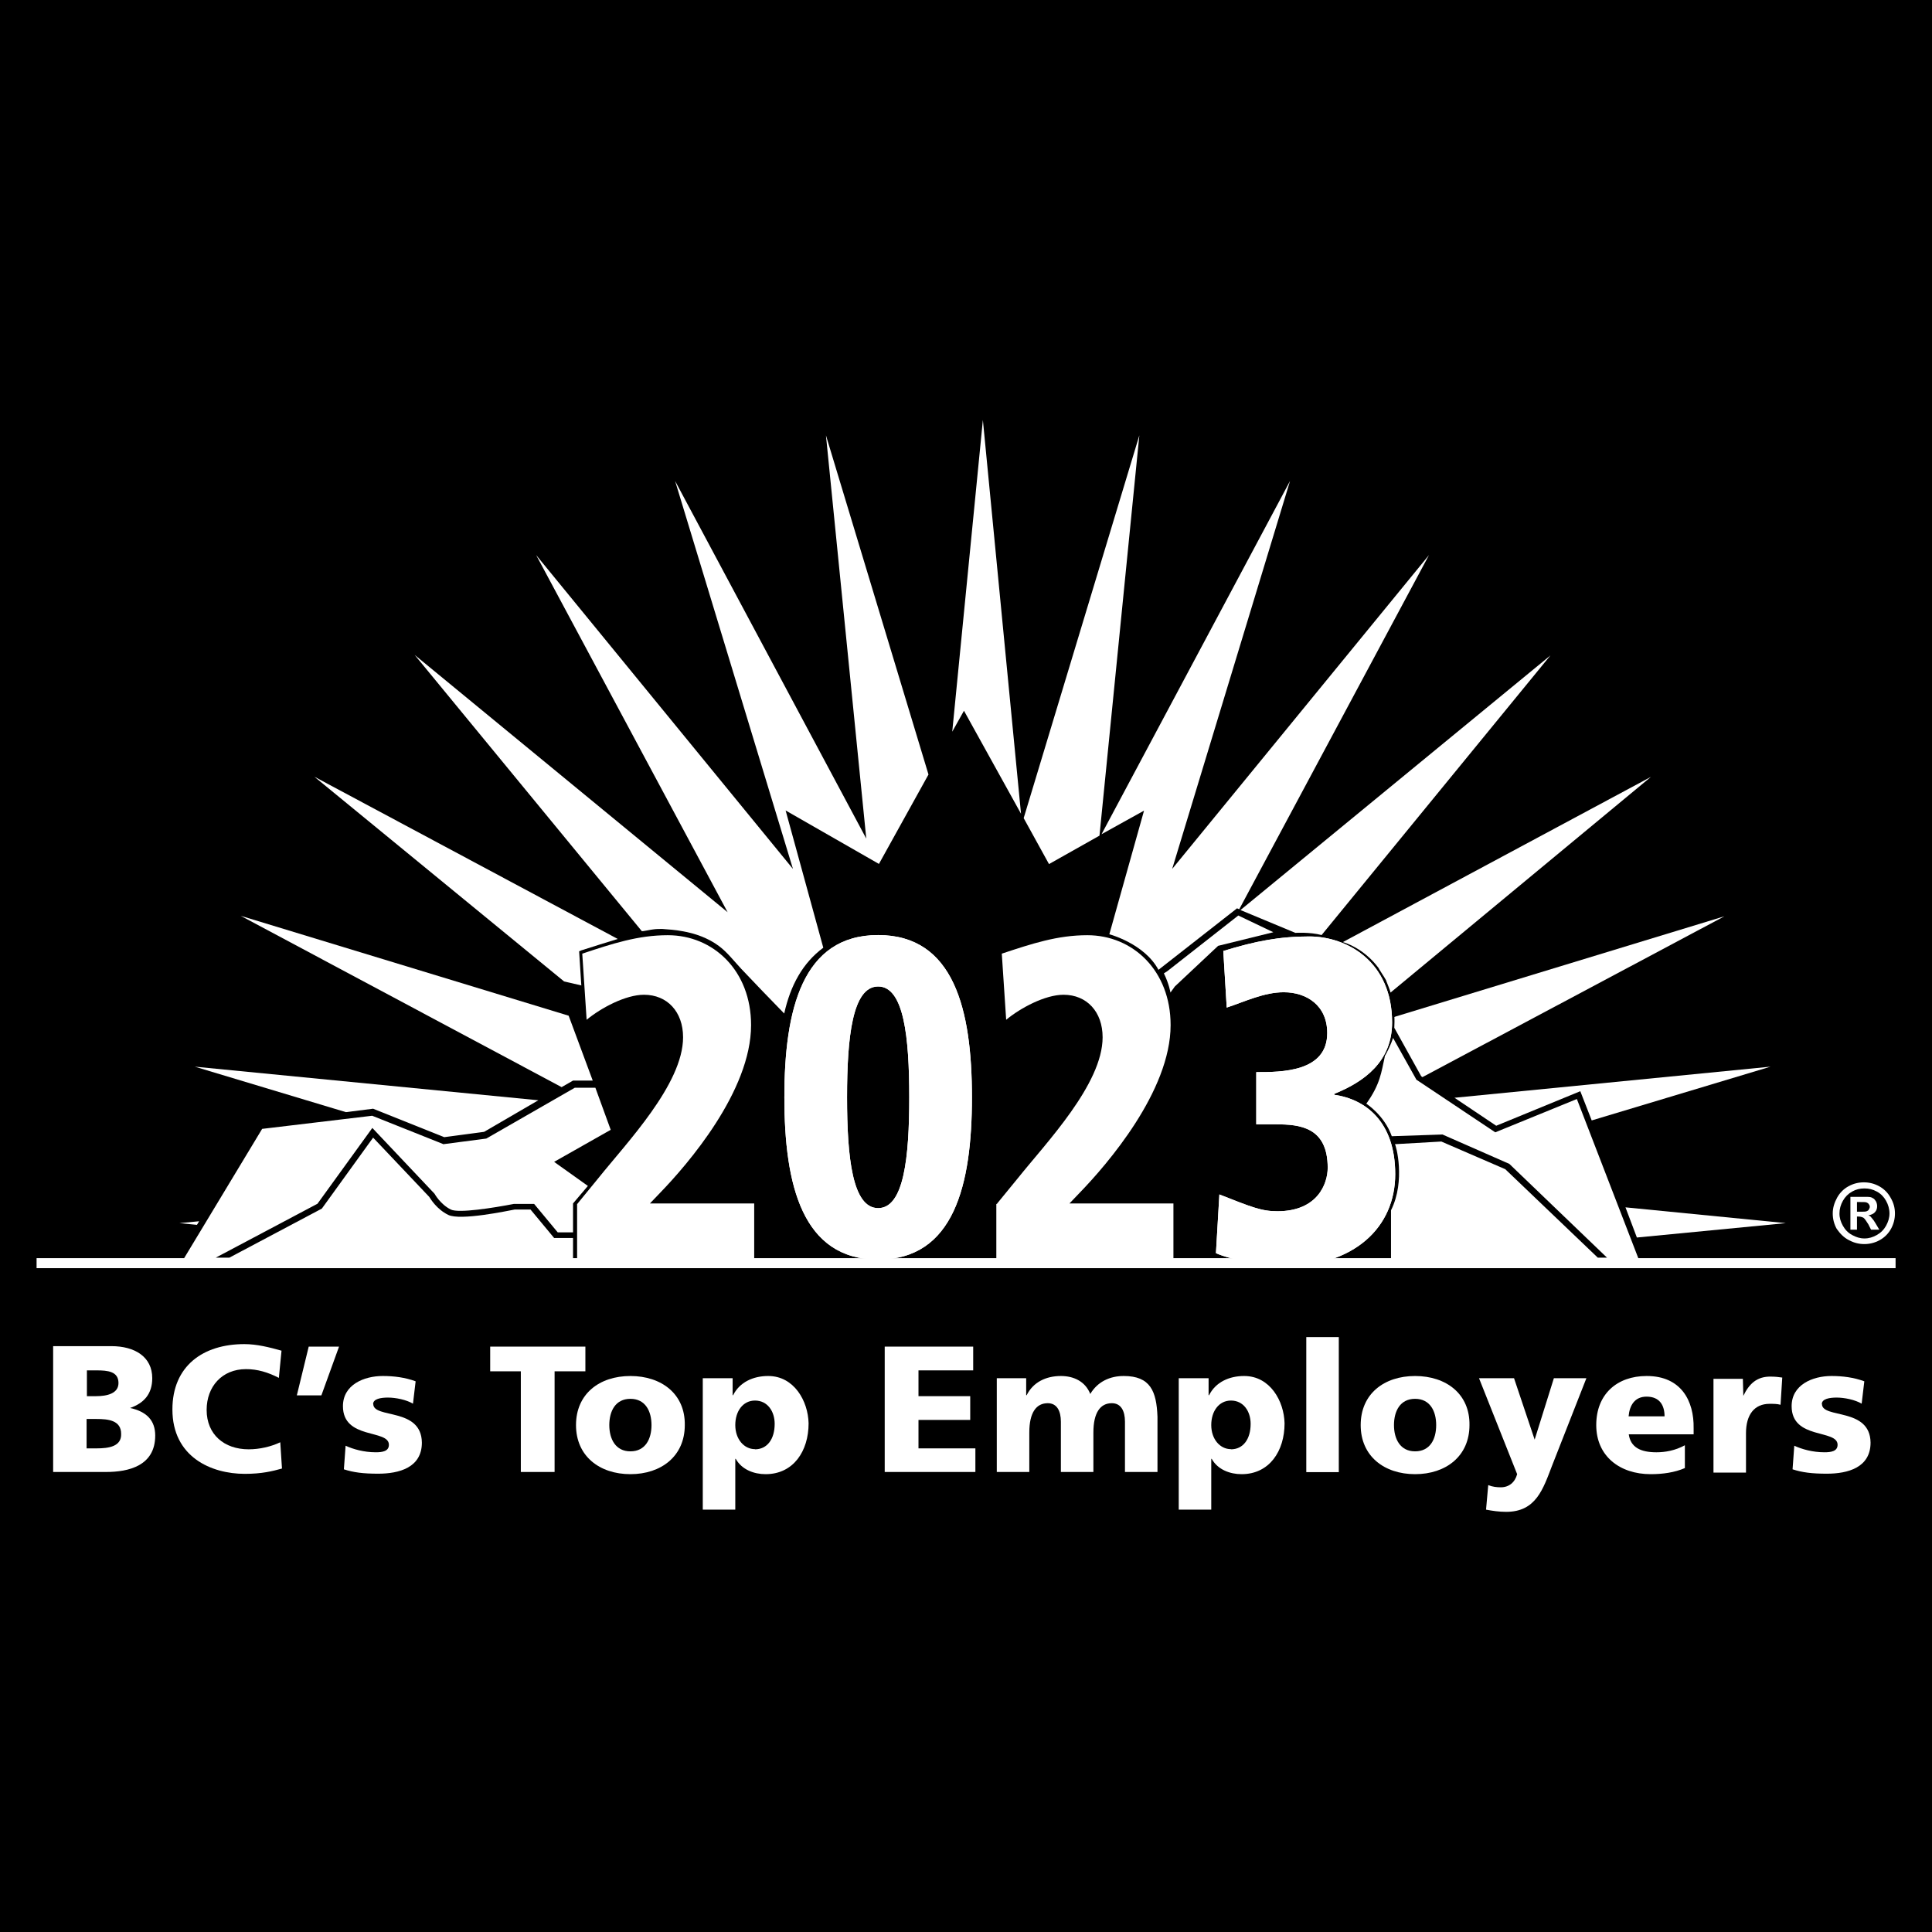 <svg xmlns="http://www.w3.org/2000/svg" id="Layer_2" viewBox="0 0 123.6 123.6"><defs><style>.cls-1{fill:#fff;}</style></defs><g id="Layer_1-2"><rect width="123.6" height="123.6"></rect></g><g><path class="cls-1" d="m77.94,60.5l-2.78,2.61-.28.39s-.08-.53-.42-1.23l.22-.14,4.54-3.56,2.24,1.07-3.53.87Z"></path><path class="cls-1" d="m41.06,59.57l-14.53-17.67,20.02,16.46-12.25-22.85,16.43,20.08-7.54-24.82,12.23,22.88-2.58-25.8,6.56,21.7-3.17,5.72-5.97-3.42,2.41,8.78c-1.32.98-2.1,2.41-2.5,4.21-.93-.95-1.85-1.91-2.75-2.86-.45-.48-.9-1.07-1.43-1.46-.67-.5-1.51-.81-2.36-.95-.42-.08-.84-.11-1.26-.14-.2,0-.39,0-.59.03-.08,0-.7.14-.73.11Z"></path><path class="cls-1" d="m118.29,79.34c.31.17.64.25.98.25s.67-.08.98-.25c.31-.17.56-.42.73-.73s.25-.64.25-.98-.08-.67-.28-1.01c-.17-.31-.42-.56-.73-.73s-.64-.25-.98-.25-.67.08-.98.25c-.31.17-.56.42-.73.73s-.28.64-.28,1.01c0,.34.08.67.25.98.22.31.45.56.79.73Zm-.39-2.52c.14-.25.34-.45.59-.59s.5-.2.79-.2.53.06.79.2.45.34.59.59c.14.25.22.53.22.81s-.08.53-.22.79c-.14.25-.34.45-.59.59s-.5.22-.79.22-.53-.08-.79-.22-.45-.34-.59-.59c-.14-.25-.22-.5-.22-.79s.08-.56.22-.81Z"></path><path class="cls-1" d="m118.8,77.83h.11c.11,0,.22.03.31.08.08.06.17.2.31.42l.17.34h.53l-.25-.42c-.08-.14-.14-.22-.17-.25-.06-.08-.11-.14-.14-.17s-.08-.06-.14-.08c.17-.03.31-.08.42-.2s.14-.25.14-.39c0-.11-.03-.22-.08-.31-.06-.08-.11-.17-.2-.2-.08-.06-.2-.08-.34-.08h-1.09v2.1h.42v-.84Zm0-.93h.17c.25,0,.39,0,.45.03s.11.06.14.11.06.08.06.17c0,.06-.03.11-.06.17-.03.06-.08.08-.14.11-.06.03-.22.03-.45.03h-.17v-.62Z"></path><polygon class="cls-1" points="95.72 72.02 101.1 69.81 101.83 71.68 113.27 68.24 93.05 70.23 95.72 72.02"></polygon><path class="cls-1" d="m89.21,65.77l1.71,3.08.08.06,19.32-10.29-21.06,6.42-.06.03c0-.06.03.03,0,.7Z"></path><path class="cls-1" d="m37.19,63.05l-.14-2.19.14-.06c.79-.25,1.57-.5,2.33-.73l-19.41-10.38,15.98,13.1,1.09.25Z"></path><polygon class="cls-1" points="36.66 69.13 37.92 69.13 36.38 64.98 15.4 58.59 35.93 69.55 36.66 69.13"></polygon><path class="cls-1" d="m74.12,62.04l5.02-3.93.14.06,12.14-22.66-16.43,20.08,7.54-24.82-12.06,22.6,2.72-1.51-2.22,7.91s2.24.59,3.14,2.27Z"></path><polygon class="cls-1" points="65.32 52.06 62.88 26.87 60.92 46.81 61.67 45.47 65.32 52.06"></polygon><polygon class="cls-1" points="70.34 53.46 72.89 27.85 65.49 52.34 67.11 55.28 70.34 53.46"></polygon><polygon class="cls-1" points="12.74 78.13 11.48 78.25 12.6 78.36 12.74 78.13"></polygon><path class="cls-1" d="m82.87,59.68s.93-.06,1.68.14l14.64-17.89-19.83,16.29,3.51,1.46Z"></path><polygon class="cls-1" points="23.87 70.93 28.42 72.75 30.97 72.41 34.44 70.39 12.46 68.24 22.13 71.15 23.87 70.93"></polygon><polygon class="cls-1" points="104.72 79.17 114.25 78.25 103.99 77.24 104.72 79.17"></polygon><path class="cls-1" d="m88.99,77.43v3.06h-52.33v-1.29h-1.21l-1.51-1.82h-1.01c-.45.08-3.48.73-4.26.34-.73-.36-1.12-1.01-1.21-1.15l-3.59-3.79-3.28,4.54-5.92,3.14h-.87l6.51-3.45,3.51-4.85,3.98,4.21s.36.67,1.04,1.01c.5.25,2.75-.11,4.04-.36h1.29l1.51,1.82h.98v-1.85l.95-1.12-2.16-1.54,3.62-2.05-.98-2.69h-1.32l-5.66,3.25-2.75.36-.06-.03-4.49-1.79-7.04.84-4.99,8.27H2.34v.64h118.93v-.64h-16.46l-3.93-10.18-5.22,2.13-5.05-3.37-.03-.06-1.46-2.61s-.14.48-.5,1.12l-.03.03v.06c-.22.98-.28,1.74-1.18,3,0,0,1.15.73,1.63,2.08l3.25-.11.06.03,4.21,1.85,6.25,6h-.59l-5.92-5.66-4.09-1.77-2.97.17c.06.03.7,2.33-.25,4.23Z"></path><g><path class="cls-1" d="m8.31,90.08h0c.9-.31,1.43-.9,1.43-1.91,0-1.37-1.12-2.05-2.61-2.05h-3.73v8.05h3.39c1.43,0,3.14-.39,3.14-2.33,0-.98-.56-1.54-1.63-1.77Zm-2.75-2.41h.62c.7,0,1.4.06,1.4.81,0,.67-.73.84-1.43.84h-.59s0-1.65,0-1.65Zm.62,4.99h-.64v-1.88h.64c.73,0,1.57.08,1.57.95.03.81-.79.93-1.57.93Z"></path><path class="cls-1" d="m15.91,92.72c-1.57,0-2.69-.95-2.69-2.52,0-1.49.98-2.61,2.52-2.61.73,0,1.4.2,2.1.56l.17-1.74c-.79-.22-1.57-.42-2.38-.42-2.64,0-4.6,1.4-4.6,4.18,0,3.03,2.47,4.12,4.63,4.12,1.09,0,1.77-.17,2.38-.34l-.11-1.68c-.59.28-1.32.45-2.02.45Z"></path><polygon class="cls-1" points="18.99 89.27 20.56 89.27 21.69 86.15 19.75 86.15 18.99 89.27"></polygon><path class="cls-1" d="m23.87,89.83c0-.34.5-.42.95-.42.5,0,1.18.14,1.6.39l.17-1.43c-.67-.25-1.4-.34-2.1-.34-1.21,0-2.55.56-2.55,1.93,0,2.16,2.94,1.46,2.94,2.47,0,.42-.42.48-.84.48-.76,0-1.46-.2-1.93-.42l-.11,1.51c.62.2,1.23.28,2.19.28,1.35,0,2.8-.39,2.8-1.99-.03-2.27-3.11-1.51-3.11-2.47Z"></path><polygon class="cls-1" points="37.45 86.15 31.36 86.15 31.36 87.73 33.32 87.73 33.32 94.17 35.48 94.17 35.48 87.73 37.45 87.73 37.45 86.15"></polygon><path class="cls-1" d="m40.33,88.03c-1.99,0-3.48,1.15-3.48,3.14s1.51,3.14,3.48,3.14,3.48-1.15,3.48-3.14c.03-1.99-1.49-3.14-3.48-3.14Zm0,4.82c-.95,0-1.35-.79-1.35-1.68s.39-1.68,1.35-1.68,1.35.79,1.35,1.68-.39,1.68-1.35,1.68Z"></path><path class="cls-1" d="m49.14,88.03c-.95,0-1.82.39-2.24,1.23h-.03v-1.09h-1.91v8.41h2.08v-3.25h.03c.39.7,1.18.98,1.91.98,1.79,0,2.75-1.49,2.75-3.25-.03-1.43-.93-3.03-2.58-3.03Zm-.84,4.68c-.7,0-1.26-.64-1.26-1.54s.5-1.57,1.26-1.57c.81,0,1.26.7,1.26,1.49,0,.98-.48,1.63-1.26,1.63Z"></path><polygon class="cls-1" points="58.76 90.84 62.07 90.84 62.07 89.32 58.76 89.32 58.76 87.67 62.26 87.67 62.26 86.15 56.6 86.15 56.6 94.17 62.4 94.17 62.4 92.66 58.76 92.66 58.76 90.84"></polygon><path class="cls-1" d="m71.88,88.03c-.84,0-1.65.34-2.13,1.15-.31-.79-1.04-1.15-1.88-1.15-.95,0-1.77.39-2.19,1.23h-.03v-1.09h-1.88v6h2.08v-2.52c0-1.29.45-1.88,1.18-1.88.59,0,.84.5.84,1.18v3.22h2.08v-2.52c0-1.29.45-1.88,1.18-1.88.59,0,.84.5.84,1.18v3.22h2.08v-3.53c-.06-1.63-.45-2.61-2.16-2.61Z"></path><path class="cls-1" d="m79.59,88.03c-.95,0-1.82.39-2.24,1.23h-.03v-1.09h-1.91v8.41h2.08v-3.25h.03c.39.7,1.18.98,1.91.98,1.79,0,2.75-1.49,2.75-3.25-.03-1.43-.93-3.03-2.58-3.03Zm-.84,4.68c-.7,0-1.26-.64-1.26-1.54s.5-1.57,1.26-1.57c.81,0,1.26.7,1.26,1.49,0,.98-.48,1.63-1.26,1.63Z"></path><rect class="cls-1" x="83.57" y="85.54" width="2.08" height="8.64"></rect><path class="cls-1" d="m90.53,88.03c-1.99,0-3.48,1.15-3.48,3.14s1.51,3.14,3.48,3.14,3.48-1.15,3.48-3.14c.03-1.99-1.49-3.14-3.48-3.14Zm0,4.82c-.95,0-1.35-.79-1.35-1.68s.39-1.68,1.35-1.68,1.35.79,1.35,1.68c0,.9-.39,1.68-1.35,1.68Z"></path><path class="cls-1" d="m98.18,92.1h0l-1.32-3.93h-2.24l2.44,6.14c-.14.53-.53.84-1.04.84-.28,0-.53-.03-.81-.14l-.14,1.57c.42.08.84.14,1.29.14,1.91,0,2.36-1.46,2.94-2.97l2.19-5.58h-2.08l-1.23,3.93Z"></path><path class="cls-1" d="m105.34,88.03c-1.88,0-3.22,1.15-3.22,3.14s1.51,3.14,3.48,3.14c.79,0,1.54-.11,2.19-.39v-1.46c-.62.34-1.26.45-1.82.45-1.01,0-1.65-.31-1.77-1.15h4.15v-.39c.03-1.74-.79-3.34-3-3.34Zm-1.15,2.58c.06-.7.39-1.26,1.15-1.26.84,0,1.15.56,1.15,1.26h-2.3Z"></path><path class="cls-1" d="m111.53,89.3h0l-.03-1.09h-1.88v6h2.08v-2.52c0-1.18.53-1.88,1.51-1.88.25,0,.48,0,.7.06l.11-1.74c-.2-.03-.45-.06-.7-.06-.93-.03-1.43.48-1.79,1.23Z"></path><path class="cls-1" d="m116.55,89.83c0-.34.5-.42.95-.42.5,0,1.18.14,1.6.39l.17-1.43c-.67-.25-1.4-.34-2.1-.34-1.21,0-2.55.56-2.55,1.93,0,2.16,2.94,1.46,2.94,2.47,0,.42-.42.48-.84.48-.76,0-1.46-.2-1.93-.42l-.11,1.51c.62.2,1.23.28,2.19.28,1.35,0,2.8-.39,2.8-1.99-.03-2.27-3.11-1.51-3.11-2.47Z"></path></g><g><g><path class="cls-1" d="m36.94,77.01l1.35-1.65c1.79-2.24,5.41-6,5.41-9,0-1.63-1.01-2.72-2.5-2.72-1.18,0-2.75.84-3.67,1.6l-.28-4.23c1.93-.64,3.56-1.18,5.47-1.18,2.92,0,5.33,2.27,5.33,5.75,0,4.23-4.07,8.92-5.8,10.71l-.67.7h6.67v3.59h-11.33v-3.56h.03Z"></path><path class="cls-1" d="m56.18,59.82c4.85,0,6,4.77,6,10.38s-1.15,10.38-6,10.38-6-4.77-6-10.38,1.15-10.38,6-10.38Zm0,17.47c1.65,0,1.99-3.25,1.99-7.09s-.34-7.09-1.99-7.09-1.99,3.25-1.99,7.09.34,7.09,1.99,7.09Z"></path><path class="cls-1" d="m63.78,77.01l1.35-1.65c1.79-2.24,5.41-6,5.41-9,0-1.63-1.01-2.72-2.5-2.72-1.18,0-2.75.84-3.67,1.6l-.28-4.23c1.93-.64,3.56-1.18,5.47-1.18,2.92,0,5.33,2.27,5.33,5.75,0,4.23-4.07,8.92-5.8,10.71l-.67.7h6.65v3.59h-11.33v-3.56h.06Z"></path><path class="cls-1" d="m78.02,76.42c2.02.79,2.66,1.07,3.7,1.07,2.58,0,3.22-1.77,3.22-2.78,0-2.61-1.79-2.78-3.31-2.78h-1.26v-3.34c1.6,0,4.54,0,4.54-2.5,0-1.77-1.32-2.61-2.78-2.61-1.26,0-2.47.59-3.65.98l-.22-3.62c2.08-.64,3.62-.93,5.5-.93,2.41,0,5.3,1.6,5.3,5.5,0,2.5-1.77,3.79-3.7,4.57v.06c1.99.28,3.9,1.71,3.9,5.08s-2.58,5.92-7.26,5.92c-.87,0-3.31-.45-4.21-.87l.22-3.76Z"></path></g><g><path class="cls-1" d="m56.18,59.82c4.85,0,6,4.77,6,10.38s-1.15,10.38-6,10.38-6-4.77-6-10.38,1.15-10.38,6-10.38Zm0,17.47c1.65,0,1.99-3.25,1.99-7.09s-.34-7.09-1.99-7.09-1.99,3.25-1.99,7.09.34,7.09,1.99,7.09Z"></path><path class="cls-1" d="m78.02,76.42c2.02.79,2.66,1.07,3.7,1.07,2.58,0,3.22-1.77,3.22-2.78,0-2.61-1.79-2.78-3.31-2.78h-1.26v-3.34c1.6,0,4.54,0,4.54-2.5,0-1.77-1.32-2.61-2.78-2.61-1.26,0-2.47.59-3.65.98l-.22-3.62c2.08-.64,3.62-.93,5.5-.93,2.41,0,5.3,1.6,5.3,5.5,0,2.5-1.77,3.79-3.7,4.57v.06c1.99.28,3.9,1.71,3.9,5.08s-2.58,5.92-7.26,5.92c-.87,0-3.31-.45-4.21-.87l.22-3.76Z"></path></g></g><path class="cls-1" d="m88.68,62.74c.03.06.28.7.28.76l16.66-13.8-19.71,10.57s1.32.34,2.3,1.68c-.03,0,.36.56.48.79Z"></path></g></svg>